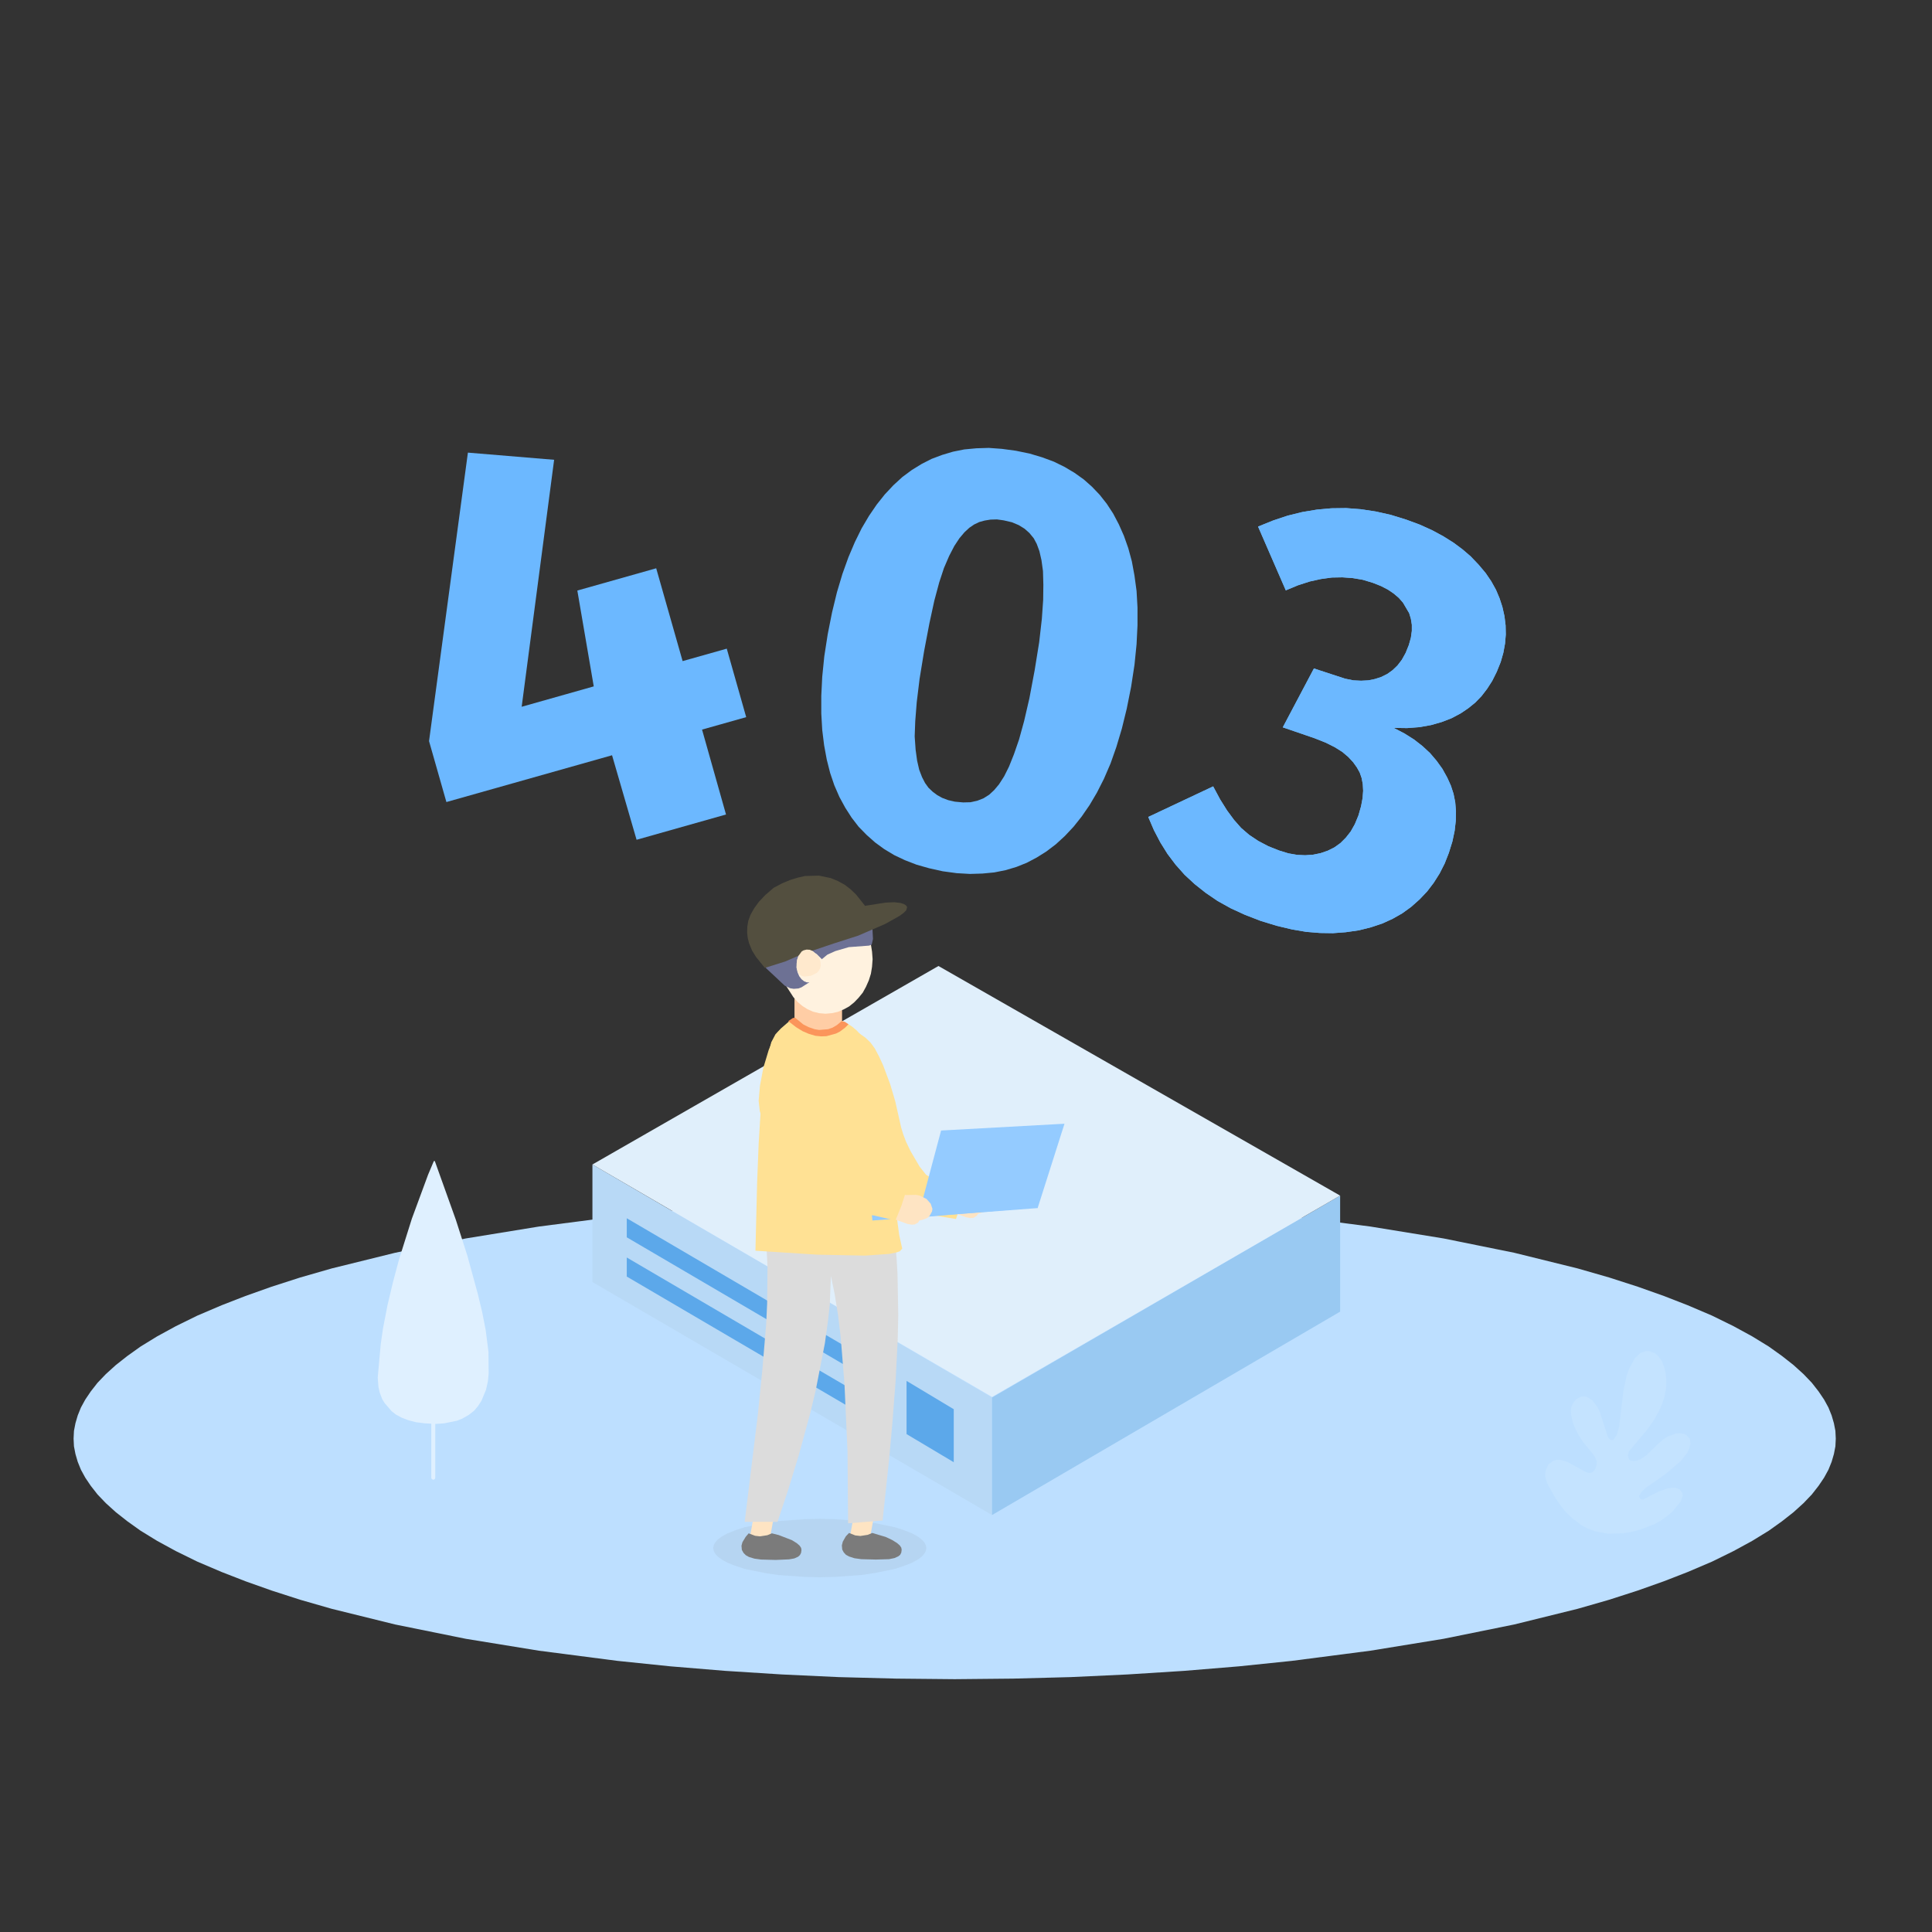 <?xml version="1.0" standalone="no"?><!DOCTYPE svg PUBLIC "-//W3C//DTD SVG 1.1//EN" "http://www.w3.org/Graphics/SVG/1.1/DTD/svg11.dtd"><svg height="1024" node-id="1" sillyvg="true" template-height="1024" template-width="1024" version="1.1" viewBox="0 0 1024 1024" width="1024" xmlns="http://www.w3.org/2000/svg" xmlns:xlink="http://www.w3.org/1999/xlink"><rect x="0" y="0" width="1024" height="1024" fill="#333333" stroke="none"/><defs node-id="95"><linearGradient gradientUnits="objectBoundingBox" id="paint0_linear_1515_111045" node-id="35" spreadMethod="pad" x1="506" x2="506" y1="635" y2="890"><stop offset="0" stop-color="#bddfff"></stop><stop offset="0.959" stop-color="#ffffff" stop-opacity="0"></stop></linearGradient><linearGradient gradientUnits="objectBoundingBox" id="paint1_linear_1515_111045" node-id="38" spreadMethod="pad" x1="229.66" x2="229.66" y1="754.678" y2="615.257"><stop offset="0" stop-color="#5fb2ff"></stop><stop offset="0.789" stop-color="#dff0ff"></stop></linearGradient><linearGradient gradientUnits="objectBoundingBox" id="paint2_linear_1515_111045" node-id="41" spreadMethod="pad" x1="229.661" x2="229.661" y1="630.738" y2="784.347"><stop offset="0" stop-color="#dff0ff"></stop><stop offset="0.818" stop-color="#a2d2ff"></stop></linearGradient><linearGradient gradientUnits="objectBoundingBox" id="paint3_linear_1515_111045" node-id="44" spreadMethod="pad" x1="883.842" x2="847.534" y1="720.042" y2="802.968"><stop offset="0.365" stop-color="#c4e3ff"></stop><stop offset="1" stop-color="#5fb2ff"></stop></linearGradient><linearGradient gradientUnits="objectBoundingBox" id="paint4_linear_1515_111045" node-id="47" spreadMethod="pad" x1="819.285" x2="808.084" y1="266.823" y2="371.111"><stop offset="0" stop-color="#6cb8ff"></stop><stop offset="1" stop-color="#a2d2ff"></stop></linearGradient><linearGradient gradientUnits="objectBoundingBox" id="paint5_linear_1515_111045" node-id="50" spreadMethod="pad" x1="819.285" x2="808.084" y1="266.823" y2="371.111"><stop offset="0" stop-color="#6cb8ff"></stop><stop offset="1" stop-color="#a2d2ff"></stop></linearGradient><linearGradient gradientUnits="objectBoundingBox" id="paint6_linear_1515_111045" node-id="53" spreadMethod="pad" x1="790.181" x2="795.784" y1="249.857" y2="354.595"><stop offset="0" stop-color="#6cb8ff"></stop><stop offset="1" stop-color="#a2d2ff"></stop></linearGradient><linearGradient gradientUnits="objectBoundingBox" id="paint7_linear_1515_111045" node-id="56" spreadMethod="pad" x1="691.99" x2="742.375" y1="81.792" y2="173.785"><stop offset="0" stop-color="#6cb8ff"></stop><stop offset="1" stop-color="#a2d2ff"></stop></linearGradient><linearGradient gradientUnits="objectBoundingBox" id="paint8_linear_1515_111045" node-id="59" spreadMethod="pad" x1="433.736" x2="433.736" y1="531.478" y2="553.445"><stop offset="0" stop-color="#ffcda5"></stop><stop offset="1" stop-color="#ffe8d1"></stop></linearGradient><linearGradient gradientUnits="objectBoundingBox" id="paint9_linear_1515_111045" node-id="62" spreadMethod="pad" x1="433.612" x2="462.939" y1="479.418" y2="534.038"><stop offset="0" stop-color="#fff2df"></stop><stop offset="1" stop-color="#fee0bc"></stop></linearGradient><linearGradient gradientUnits="objectBoundingBox" id="paint10_linear_1515_111045" node-id="65" spreadMethod="pad" x1="450.509" x2="407.206" y1="484.167" y2="521.182"><stop offset="0" stop-color="#777ca7"></stop><stop offset="1" stop-color="#636681"></stop></linearGradient><linearGradient gradientUnits="objectBoundingBox" id="paint11_linear_1515_111045" node-id="68" spreadMethod="pad" x1="432.104" x2="436.822" y1="509.597" y2="463.308"><stop offset="0.04" stop-color="#646464"></stop><stop offset="1" stop-color="#534f3f"></stop></linearGradient><linearGradient gradientUnits="objectBoundingBox" id="paint12_linear_1515_111045" node-id="71" spreadMethod="pad" x1="513.884" x2="507.952" y1="628.352" y2="643.828"><stop offset="0" stop-color="#fee4c3"></stop><stop offset="1" stop-color="#ffd1ac"></stop></linearGradient><linearGradient gradientUnits="objectBoundingBox" id="paint13_linear_1515_111045" node-id="74" spreadMethod="pad" x1="456.754" x2="508.192" y1="534.017" y2="641.78"><stop offset="0" stop-color="#ffe194"></stop><stop offset="1" stop-color="#ffbf84"></stop></linearGradient><linearGradient gradientUnits="objectBoundingBox" id="paint14_linear_1515_111045" node-id="77" spreadMethod="pad" x1="465.733" x2="402.245" y1="528.8" y2="659.35"><stop offset="0" stop-color="#ffe194"></stop><stop offset="1" stop-color="#ffbf84"></stop></linearGradient><linearGradient gradientUnits="objectBoundingBox" id="paint15_linear_1515_111045" node-id="80" spreadMethod="pad" x1="524.455" x2="505" y1="597.4" y2="645"><stop offset="0" stop-color="#94cbff"></stop><stop offset="1" stop-color="#dceeff"></stop></linearGradient><linearGradient gradientUnits="objectBoundingBox" id="paint16_linear_1515_111045" node-id="83" spreadMethod="pad" x1="54.792" x2="4.937" y1="-0.093" y2="0.669"><stop offset="0" stop-color="#dceeff"></stop><stop offset="1" stop-color="#94cbff"></stop></linearGradient><linearGradient gradientUnits="objectBoundingBox" id="paint17_linear_1515_111045" node-id="86" spreadMethod="pad" x1="482.74" x2="476.807" y1="631.875" y2="647.351"><stop offset="0" stop-color="#fee4c3"></stop><stop offset="1" stop-color="#ffd1ac"></stop></linearGradient><linearGradient gradientUnits="objectBoundingBox" id="paint18_linear_1515_111045" node-id="89" spreadMethod="pad" x1="467.388" x2="422.816" y1="536.19" y2="649.363"><stop offset="0" stop-color="#ffe194"></stop><stop offset="1" stop-color="#ffbf84"></stop></linearGradient><clipPath id="clip0_1515_111045" node-id="92"><path d="M 0.00 0.00 L 1024.00 0.00 L 1024.00 1024.00 L 0.00 1024.00 Z" fill="#000000" fill-rule="nonzero" node-id="212" stroke="none" target-height="1024" target-width="1024" target-x="0" target-y="0"></path></clipPath></defs><g clip-path="url(#clip0_1515_111045)" id="sillyvg_g_0" node-id="216"><path d="M 973.00 762.50 L 972.80 766.60 L 972.00 770.70 L 970.80 774.80 L 969.10 779.00 L 966.80 783.20 L 963.90 787.50 L 960.30 792.10 L 955.90 796.70 L 950.60 801.50 L 944.50 806.30 L 937.50 811.30 L 928.70 816.70 L 918.80 822.10 L 907.40 827.70 L 894.50 833.20 L 881.90 838.10 L 868.10 843.00 L 852.90 847.90 L 836.20 852.70 L 802.60 861.00 L 765.10 868.60 L 726.40 874.90 L 684.70 880.30 L 656.60 883.20 L 627.50 885.60 L 597.50 887.50 L 567.50 888.90 L 537.00 889.70 L 506.00 890.00 L 475.00 889.70 L 444.50 888.90 L 414.50 887.50 L 384.50 885.60 L 355.40 883.20 L 327.30 880.30 L 285.60 874.90 L 246.90 868.60 L 209.40 861.00 L 175.80 852.70 L 159.10 847.90 L 143.90 843.00 L 130.10 838.10 L 117.50 833.20 L 104.60 827.70 L 93.20 822.10 L 83.30 816.70 L 74.50 811.30 L 67.50 806.30 L 61.40 801.50 L 56.10 796.70 L 51.70 792.10 L 48.10 787.50 L 45.20 783.20 L 42.90 779.00 L 41.20 774.80 L 40.00 770.70 L 39.20 766.60 L 39.00 762.50 L 39.20 758.40 L 40.00 754.30 L 41.20 750.20 L 42.90 746.00 L 45.20 741.80 L 48.10 737.50 L 51.70 732.90 L 56.10 728.30 L 61.40 723.50 L 67.50 718.70 L 74.50 713.70 L 83.30 708.30 L 93.20 702.90 L 104.60 697.30 L 117.50 691.80 L 130.10 686.90 L 143.90 682.00 L 159.10 677.10 L 175.80 672.30 L 209.40 664.00 L 246.90 656.40 L 285.60 650.10 L 327.30 644.70 L 355.40 641.80 L 384.50 639.40 L 414.50 637.50 L 444.50 636.10 L 475.00 635.30 L 506.00 635.00 L 537.00 635.30 L 567.50 636.10 L 597.50 637.50 L 627.50 639.40 L 656.60 641.80 L 684.70 644.70 L 726.40 650.10 L 765.10 656.40 L 802.60 664.00 L 836.20 672.30 L 852.90 677.10 L 868.10 682.00 L 881.90 686.90 L 894.50 691.80 L 907.40 697.30 L 918.80 702.90 L 928.70 708.30 L 937.50 713.70 L 944.50 718.70 L 950.60 723.50 L 955.90 728.30 L 960.30 732.90 L 963.90 737.50 L 966.80 741.80 L 969.10 746.00 L 970.80 750.20 L 972.00 754.30 L 972.80 758.40 L 973.00 762.50 Z" fill="url(#paint0_linear_1515_111045)" fill-rule="nonzero" node-id="218" stroke="none" target-height="255" target-width="934" target-x="39" target-y="635"></path><path d="M 230.50 615.50 L 230.20 615.30 L 229.90 615.50 L 226.90 622.60 L 218.30 645.90 L 211.50 667.50 L 208.30 679.50 L 205.40 691.70 L 203.00 704.10 L 201.80 712.40 L 200.20 730.20 L 200.60 735.20 L 201.30 738.20 L 202.60 741.60 L 203.90 743.70 L 207.60 748.00 L 209.90 749.80 L 212.90 751.40 L 216.60 752.80 L 220.50 753.80 L 225.20 754.40 L 231.00 754.70 L 235.40 754.40 L 242.30 753.00 L 245.00 751.90 L 248.50 749.90 L 251.30 747.70 L 253.40 745.20 L 255.20 742.40 L 257.60 736.60 L 258.60 732.10 L 259.00 728.00 L 258.90 716.50 L 257.40 704.80 L 255.60 695.60 L 253.20 685.60 L 247.70 665.50 L 241.60 646.50 L 230.50 615.50 Z" fill="url(#paint1_linear_1515_111045)" fill-rule="nonzero" node-id="220" stroke="none" target-height="139.4" target-width="58.8" target-x="200.2" target-y="615.3"></path><path d="M 229.70 784.30 L 228.90 784.00 L 228.60 783.30 L 228.60 631.80 L 228.90 631.00 L 229.70 630.70 L 230.40 631.00 L 230.70 631.80 L 230.70 783.30 L 230.40 784.00 L 229.70 784.30 Z" fill="url(#paint2_linear_1515_111045)" fill-rule="nonzero" node-id="222" stroke="none" target-height="153.6" target-width="2.1" target-x="228.6" target-y="630.7"></path><path d="M 869.40 810.70 L 876.50 808.00 L 879.90 806.20 L 883.30 803.80 L 886.60 801.00 L 890.80 795.80 L 891.90 792.80 L 891.70 791.30 L 890.20 789.40 L 888.00 788.50 L 886.20 788.50 L 883.50 789.00 L 879.20 790.50 L 870.90 794.80 L 870.30 794.80 L 869.30 794.30 L 868.80 793.30 L 868.80 792.70 L 870.30 790.40 L 872.70 788.30 L 882.60 781.40 L 890.70 774.50 L 894.20 770.10 L 895.40 767.60 L 896.00 765.10 L 895.60 762.50 L 893.80 760.60 L 892.50 760.00 L 890.40 759.60 L 888.20 759.80 L 883.70 761.50 L 881.60 762.90 L 878.80 765.30 L 873.10 770.90 L 869.80 773.30 L 868.00 774.00 L 866.00 774.40 L 864.00 774.00 L 863.30 773.30 L 862.80 771.30 L 863.30 769.30 L 873.00 757.80 L 876.50 752.90 L 879.40 747.70 L 881.00 744.00 L 882.20 740.20 L 883.00 736.20 L 883.20 732.20 L 882.90 728.30 L 882.00 724.40 L 880.70 721.20 L 878.60 718.40 L 877.20 717.30 L 874.00 716.10 L 872.30 716.10 L 869.40 717.10 L 866.50 719.90 L 863.60 725.20 L 862.30 728.50 L 860.40 737.40 L 858.20 756.20 L 856.90 760.60 L 855.10 763.20 L 853.70 763.30 L 852.30 761.90 L 848.10 748.80 L 846.80 746.00 L 843.90 742.10 L 840.90 740.30 L 839.20 740.10 L 837.80 740.30 L 835.40 741.60 L 834.00 743.30 L 833.00 745.30 L 832.60 747.40 L 832.70 749.60 L 833.60 753.90 L 835.10 757.60 L 837.00 761.10 L 839.20 764.50 L 844.50 770.90 L 845.60 772.70 L 846.30 774.70 L 846.30 776.10 L 845.40 778.80 L 844.50 779.90 L 843.40 780.60 L 842.10 780.70 L 840.70 780.30 L 830.70 774.80 L 826.80 773.70 L 824.90 773.80 L 823.00 774.40 L 820.70 776.20 L 819.40 779.00 L 819.00 780.80 L 819.00 782.70 L 820.00 786.10 L 824.10 793.50 L 827.40 798.30 L 830.10 801.60 L 833.10 804.50 L 838.20 808.40 L 841.60 810.20 L 845.80 811.70 L 852.20 812.90 L 860.00 812.70 L 864.40 812.00 L 869.40 810.70 Z" fill="url(#paint3_linear_1515_111045)" fill-rule="nonzero" node-id="224" stroke="none" target-height="96.8" target-width="77" target-x="819" target-y="716.1"></path><path d="M 745.30 275.40 L 752.60 278.10 L 759.20 281.10 L 765.10 284.30 L 770.50 287.70 L 775.20 291.20 L 779.50 294.90 L 783.70 299.30 L 787.40 303.70 L 790.40 308.10 L 792.90 312.60 L 794.80 317.10 L 796.30 321.70 L 797.40 326.60 L 798.00 331.50 L 798.10 336.30 L 797.70 341.10 L 796.80 346.00 L 795.40 350.90 L 793.30 356.10 L 790.90 360.90 L 788.20 365.10 L 785.20 369.00 L 781.90 372.40 L 778.20 375.40 L 774.20 378.10 L 769.30 380.70 L 764.10 382.70 L 758.50 384.30 L 752.40 385.40 L 745.80 385.90 L 738.70 385.80 L 744.30 388.70 L 749.40 391.90 L 753.90 395.40 L 757.90 399.10 L 761.40 403.20 L 764.50 407.50 L 767.10 412.20 L 769.00 416.40 L 770.40 420.70 L 771.30 425.20 L 771.70 430.00 L 771.60 435.00 L 771.00 440.30 L 769.80 446.00 L 767.90 452.10 L 765.70 457.70 L 763.00 463.00 L 759.90 467.90 L 756.40 472.50 L 752.40 476.70 L 747.90 480.70 L 743.20 484.10 L 738.10 487.00 L 732.60 489.50 L 726.60 491.50 L 720.20 493.10 L 713.20 494.10 L 706.50 494.60 L 699.60 494.50 L 692.30 493.90 L 684.70 492.60 L 676.70 490.70 L 668.20 488.10 L 659.90 484.90 L 652.30 481.40 L 645.30 477.50 L 639.00 473.20 L 633.20 468.60 L 627.90 463.70 L 623.10 458.30 L 618.80 452.60 L 615.00 446.50 L 611.60 440.00 L 608.60 433.00 L 643.00 416.80 L 646.70 423.70 L 650.40 429.60 L 654.10 434.60 L 657.80 438.80 L 662.10 442.50 L 666.90 445.70 L 672.20 448.50 L 678.00 450.80 L 682.90 452.30 L 687.50 453.10 L 691.80 453.30 L 696.00 453.00 L 699.90 452.20 L 703.70 450.90 L 707.30 449.10 L 710.50 446.80 L 713.30 444.00 L 715.90 440.70 L 718.10 436.80 L 720.00 432.20 L 721.40 427.30 L 722.20 423.00 L 722.50 419.10 L 722.30 415.60 L 721.70 412.40 L 720.70 409.50 L 719.20 406.80 L 717.20 404.00 L 714.60 401.20 L 711.40 398.50 L 707.40 396.00 L 702.60 393.60 L 696.80 391.30 L 679.90 385.50 L 696.40 354.30 L 712.90 359.70 L 717.30 360.60 L 721.40 360.80 L 725.20 360.60 L 728.70 359.90 L 732.10 358.80 L 735.30 357.20 L 738.10 355.20 L 740.70 352.70 L 743.00 349.70 L 745.00 346.10 L 746.70 341.90 L 747.80 338.00 L 748.30 334.40 L 748.30 331.10 L 747.80 328.00 L 746.90 325.00 L 743.60 319.40 L 741.40 316.90 L 738.70 314.60 L 735.60 312.50 L 731.90 310.60 L 727.60 308.90 L 722.30 307.30 L 717.00 306.40 L 711.50 306.00 L 705.90 306.10 L 700.10 306.90 L 694.20 308.20 L 688.00 310.20 L 681.50 312.90 L 666.80 279.10 L 674.70 275.90 L 682.50 273.30 L 690.20 271.40 L 698.00 270.10 L 705.70 269.40 L 713.50 269.30 L 721.30 269.90 L 729.20 271.10 L 737.20 272.90 L 745.30 275.40 Z" fill="url(#paint4_linear_1515_111045)" fill-rule="nonzero" node-id="226" stroke="none" target-height="225.3" target-width="189.5" target-x="608.6" target-y="269.3"></path><path d="M 745.30 275.40 L 752.60 278.10 L 759.20 281.10 L 765.10 284.30 L 770.50 287.70 L 775.20 291.20 L 779.50 294.90 L 783.70 299.30 L 787.40 303.70 L 790.40 308.10 L 792.90 312.60 L 794.80 317.10 L 796.30 321.70 L 797.40 326.60 L 798.00 331.50 L 798.10 336.30 L 797.70 341.10 L 796.80 346.00 L 795.40 350.90 L 793.30 356.10 L 790.90 360.90 L 788.20 365.10 L 785.20 369.00 L 781.90 372.40 L 778.20 375.40 L 774.20 378.10 L 769.30 380.70 L 764.10 382.70 L 758.50 384.30 L 752.40 385.40 L 745.80 385.90 L 738.70 385.80 L 744.30 388.70 L 749.40 391.90 L 753.90 395.40 L 757.90 399.10 L 761.40 403.20 L 764.50 407.50 L 767.10 412.20 L 769.00 416.40 L 770.40 420.70 L 771.30 425.20 L 771.70 430.00 L 771.60 435.00 L 771.00 440.30 L 769.80 446.00 L 767.90 452.10 L 765.70 457.70 L 763.00 463.00 L 759.90 467.90 L 756.40 472.50 L 752.40 476.70 L 747.90 480.70 L 743.20 484.10 L 738.10 487.00 L 732.60 489.50 L 726.60 491.50 L 720.20 493.10 L 713.20 494.10 L 706.50 494.60 L 699.60 494.50 L 692.30 493.90 L 684.70 492.60 L 676.70 490.70 L 668.20 488.10 L 659.90 484.90 L 652.30 481.40 L 645.30 477.50 L 639.00 473.20 L 633.20 468.60 L 627.90 463.70 L 623.10 458.30 L 618.80 452.60 L 615.00 446.50 L 611.60 440.00 L 608.60 433.00 L 643.00 416.80 L 646.70 423.70 L 650.40 429.60 L 654.10 434.60 L 657.80 438.80 L 662.10 442.50 L 666.90 445.70 L 672.20 448.50 L 678.00 450.80 L 682.90 452.30 L 687.50 453.10 L 691.80 453.30 L 696.00 453.00 L 699.90 452.20 L 703.70 450.90 L 707.30 449.10 L 710.50 446.80 L 713.30 444.00 L 715.90 440.70 L 718.10 436.80 L 720.00 432.20 L 721.40 427.30 L 722.20 423.00 L 722.50 419.10 L 722.30 415.60 L 721.70 412.40 L 720.70 409.50 L 719.20 406.80 L 717.20 404.00 L 714.60 401.20 L 711.40 398.50 L 707.40 396.00 L 702.60 393.60 L 696.80 391.30 L 679.90 385.50 L 696.40 354.30 L 712.90 359.70 L 717.30 360.60 L 721.40 360.80 L 725.20 360.60 L 728.70 359.90 L 732.10 358.80 L 735.30 357.20 L 738.10 355.20 L 740.70 352.70 L 743.00 349.70 L 745.00 346.10 L 746.70 341.90 L 747.80 338.00 L 748.30 334.40 L 748.30 331.10 L 747.80 328.00 L 746.90 325.00 L 743.60 319.40 L 741.40 316.90 L 738.70 314.60 L 735.60 312.50 L 731.90 310.60 L 727.60 308.90 L 722.30 307.30 L 717.00 306.40 L 711.50 306.00 L 705.90 306.10 L 700.10 306.90 L 694.20 308.20 L 688.00 310.20 L 681.50 312.90 L 666.80 279.10 L 674.70 275.90 L 682.50 273.30 L 690.20 271.40 L 698.00 270.10 L 705.70 269.40 L 713.50 269.30 L 721.30 269.90 L 729.20 271.10 L 737.20 272.90 L 745.30 275.40 Z" fill="url(#paint5_linear_1515_111045)" fill-rule="nonzero" node-id="228" stroke="none" target-height="225.3" target-width="189.5" target-x="608.6" target-y="269.3"></path><path d="M 538.40 238.90 L 545.70 240.40 L 552.40 242.40 L 558.60 244.70 L 564.30 247.50 L 569.50 250.60 L 574.40 254.10 L 578.80 258.00 L 582.90 262.30 L 586.60 267.00 L 590.00 272.20 L 593.00 277.90 L 595.70 284.00 L 598.00 290.50 L 599.90 297.50 L 601.30 305.10 L 602.40 313.20 L 602.90 322.00 L 602.90 331.40 L 602.40 341.50 L 601.30 352.40 L 599.50 364.10 L 597.20 375.60 L 594.60 386.20 L 591.70 395.90 L 588.60 404.70 L 585.10 412.80 L 581.40 420.10 L 577.50 426.70 L 573.30 432.80 L 569.00 438.20 L 564.40 443.10 L 559.60 447.50 L 554.60 451.30 L 549.50 454.50 L 544.20 457.30 L 538.70 459.50 L 533.00 461.20 L 527.00 462.40 L 520.70 463.00 L 514.10 463.20 L 507.10 462.80 L 499.70 461.80 L 492.50 460.20 L 485.80 458.30 L 479.60 455.90 L 473.90 453.20 L 468.60 450.00 L 463.80 446.50 L 459.30 442.50 L 455.10 438.20 L 451.40 433.40 L 448.00 428.10 L 444.90 422.40 L 442.20 416.20 L 440.00 409.70 L 438.20 402.60 L 436.80 395.00 L 435.80 386.90 L 435.30 378.20 L 435.30 368.80 L 435.80 358.70 L 436.90 347.80 L 438.70 336.20 L 441.00 324.60 L 443.60 313.90 L 446.50 304.20 L 449.70 295.30 L 453.10 287.30 L 456.70 280.00 L 460.60 273.40 L 464.70 267.40 L 469.00 262.00 L 473.50 257.20 L 478.30 252.80 L 483.30 249.10 L 488.50 245.90 L 493.80 243.20 L 499.40 241.10 L 505.10 239.40 L 511.10 238.20 L 517.50 237.60 L 524.10 237.40 L 531.00 237.90 L 538.40 238.90 Z M 532.00 275.80 L 528.40 275.30 L 525.00 275.40 L 521.90 275.90 L 519.00 276.70 L 516.30 278.00 L 513.80 279.70 L 511.20 282.10 L 508.50 285.30 L 505.80 289.40 L 503.10 294.60 L 500.30 301.10 L 497.80 308.70 L 495.20 318.40 L 492.60 330.40 L 489.80 345.10 L 487.40 359.80 L 485.90 372.10 L 485.10 382.20 L 484.80 390.30 L 485.30 397.40 L 486.10 403.20 L 487.20 408.00 L 488.70 411.90 L 490.30 415.00 L 492.10 417.50 L 494.30 419.60 L 496.70 421.40 L 499.40 422.90 L 502.60 424.10 L 506.10 424.90 L 510.50 425.30 L 514.40 425.20 L 518.00 424.40 L 521.30 423.10 L 524.30 421.20 L 526.90 418.80 L 529.50 415.70 L 532.20 411.50 L 534.80 406.30 L 537.40 399.80 L 540.10 392.00 L 542.80 382.20 L 545.60 370.10 L 548.40 355.20 L 550.80 340.30 L 552.20 328.00 L 552.90 318.00 L 553.00 309.90 L 552.80 302.70 L 552.00 296.90 L 550.90 292.10 L 549.50 288.30 L 547.90 285.30 L 545.60 282.50 L 543.00 280.20 L 539.90 278.30 L 536.30 276.80 L 532.00 275.80 Z" fill="url(#paint6_linear_1515_111045)" fill-rule="nonzero" node-id="230" stroke="none" target-height="225.8" target-width="167.6" target-x="435.3" target-y="237.4"></path><path d="M 385.20 343.80 L 395.50 380.10 L 372.10 386.70 L 384.80 431.70 L 337.40 445.10 L 324.40 400.30 L 236.60 425.10 L 227.40 392.80 L 248.00 239.90 L 293.70 243.70 L 276.50 374.60 L 314.70 363.80 L 306.00 313.00 L 347.80 301.20 L 361.80 350.40 L 385.20 343.80 Z" fill="url(#paint7_linear_1515_111045)" fill-rule="nonzero" node-id="232" stroke="none" target-height="205.2" target-width="168.1" target-x="227.4" target-y="239.9"></path><path d="M 314.00 617.20 L 525.80 740.70 L 525.80 803.00 L 314.00 679.50 L 314.00 617.20 Z" fill="#b8d9f6" fill-rule="nonzero" node-id="234" stroke="none" target-height="185.8" target-width="211.8" target-x="314" target-y="617.2"></path><path d="M 332.20 645.70 L 468.00 725.30 L 468.00 735.40 L 332.20 655.80 L 332.20 645.70 Z M 332.20 666.50 L 468.00 746.10 L 468.00 756.20 L 332.20 676.60 L 332.20 666.50 Z M 480.50 731.90 L 505.50 746.90 L 505.50 775.00 L 480.50 760.10 L 480.50 731.90 Z" fill="#5ca8ea" fill-rule="nonzero" node-id="236" stroke="none" target-height="129.3" target-width="173.3" target-x="332.2" target-y="645.7"></path><path d="M 710.30 633.70 L 525.80 740.70 L 525.80 803.00 L 710.30 695.20 L 710.30 633.70 Z" fill="#99c9f2" fill-rule="nonzero" node-id="238" stroke="none" target-height="169.3" target-width="184.5" target-x="525.8" target-y="633.7"></path><path d="M 710.30 633.70 L 497.40 512.00 L 314.00 617.20 L 525.80 740.40 L 710.30 633.70 Z" fill="#e0effb" fill-rule="nonzero" node-id="240" stroke="none" target-height="228.4" target-width="396.3" target-x="314" target-y="512"></path><path d="M 491.00 820.50 L 490.70 822.00 L 490.00 823.40 L 488.70 824.90 L 486.60 826.50 L 483.60 828.20 L 479.60 829.80 L 474.50 831.50 L 463.30 833.80 L 456.50 834.80 L 442.40 835.80 L 434.50 836.00 L 426.60 835.80 L 412.50 834.80 L 405.70 833.80 L 394.50 831.50 L 389.40 829.80 L 385.40 828.20 L 382.40 826.50 L 380.30 824.90 L 379.00 823.40 L 378.30 822.00 L 378.00 820.50 L 378.30 819.00 L 379.00 817.60 L 380.30 816.10 L 382.40 814.50 L 385.40 812.80 L 389.40 811.20 L 394.50 809.50 L 405.70 807.20 L 412.50 806.20 L 426.60 805.20 L 434.50 805.00 L 442.40 805.20 L 456.50 806.20 L 463.30 807.20 L 474.50 809.50 L 479.60 811.20 L 483.60 812.80 L 486.60 814.50 L 488.70 816.10 L 490.00 817.60 L 490.70 819.00 L 491.00 820.50 Z" fill="#7d7d7d" fill-opacity="0.1" fill-rule="nonzero" node-id="242" stroke="none" target-height="31" target-width="113" target-x="378" target-y="805"></path><path d="M 446.30 528.20 L 421.10 528.20 L 421.10 553.40 L 446.30 553.40 L 446.30 528.20 Z" fill="url(#paint8_linear_1515_111045)" fill-rule="nonzero" node-id="244" stroke="none" target-height="25.2" target-width="25.2" target-x="421.1" target-y="528.2"></path><path d="M 437.50 537.30 L 440.90 537.00 L 444.10 536.30 L 447.20 535.00 L 450.10 533.40 L 452.70 531.30 L 455.10 528.80 L 457.30 526.10 L 459.00 523.00 L 460.50 519.60 L 461.60 516.10 L 462.20 512.40 L 462.50 508.40 L 462.20 504.40 L 461.60 500.60 L 460.50 497.10 L 459.00 493.70 L 457.30 490.70 L 455.10 487.90 L 452.70 485.40 L 450.10 483.40 L 447.20 481.70 L 444.10 480.40 L 440.90 479.70 L 437.50 479.40 L 434.00 479.70 L 430.80 480.50 L 427.70 481.70 L 424.80 483.40 L 422.20 485.40 L 419.80 487.90 L 417.70 490.70 L 415.90 493.70 L 414.40 497.10 L 413.30 500.60 L 412.70 504.40 L 412.40 508.40 L 413.10 512.10 L 415.20 519.30 L 416.70 522.60 L 420.50 528.50 L 422.80 531.10 L 425.30 533.20 L 428.00 534.90 L 430.90 536.20 L 434.10 537.00 L 437.50 537.30 Z" fill="url(#paint9_linear_1515_111045)" fill-rule="nonzero" node-id="246" stroke="none" target-height="57.9" target-width="50.1" target-x="412.4" target-y="479.4"></path><path d="M 438.50 506.00 L 435.60 508.40 L 432.90 505.70 L 430.10 503.90 L 428.50 503.50 L 426.80 503.70 L 424.50 505.10 L 423.20 506.60 L 422.50 508.90 L 422.20 512.70 L 422.70 515.30 L 423.60 517.40 L 424.80 519.00 L 426.20 520.10 L 427.70 520.70 L 429.00 520.60 L 424.80 523.30 L 423.20 523.90 L 420.70 524.10 L 418.80 523.80 L 415.90 522.40 L 406.30 513.40 L 403.50 510.30 L 400.90 506.70 L 398.30 501.30 L 397.50 498.30 L 397.10 495.20 L 397.30 491.90 L 398.10 488.30 L 399.50 484.90 L 401.60 481.10 L 404.80 476.90 L 408.60 473.90 L 415.60 470.00 L 421.80 467.80 L 425.40 467.10 L 429.10 466.70 L 433.10 466.90 L 437.50 467.60 L 440.70 468.40 L 447.50 471.40 L 451.30 473.60 L 453.90 476.00 L 456.20 478.50 L 459.30 482.80 L 461.70 488.70 L 462.40 492.00 L 462.70 497.70 L 462.00 500.70 L 460.60 501.20 L 449.90 502.00 L 442.70 504.10 L 438.50 506.00 Z" fill="url(#paint10_linear_1515_111045)" fill-rule="evenodd" node-id="248" stroke="none" target-height="57.4" target-width="65.6" target-x="397.1" target-y="466.7"></path><path d="M 441.80 500.10 L 425.20 505.70 L 416.20 509.60 L 405.40 513.00 L 400.70 507.20 L 398.60 503.80 L 397.00 499.90 L 396.30 497.10 L 396.00 494.20 L 396.10 491.10 L 396.60 488.10 L 397.80 484.80 L 399.80 481.30 L 402.20 478.00 L 405.50 474.50 L 410.00 470.60 L 414.70 468.10 L 419.10 466.30 L 423.10 465.10 L 426.70 464.30 L 434.10 464.10 L 440.30 465.40 L 444.20 467.00 L 447.80 469.00 L 450.90 471.40 L 453.80 474.20 L 458.50 480.10 L 469.40 478.40 L 474.00 478.20 L 477.30 478.60 L 479.20 479.20 L 480.30 480.00 L 480.80 480.80 L 480.30 482.50 L 479.00 483.80 L 476.70 485.50 L 469.20 489.70 L 454.90 495.90 L 441.80 500.10 Z" fill="url(#paint11_linear_1515_111045)" fill-rule="evenodd" node-id="250" stroke="none" target-height="48.9" target-width="84.8" target-x="396" target-y="464.1"></path><path d="M 422.80 515.00 L 422.20 513.10 L 422.20 510.80 L 422.50 508.60 L 423.30 506.50 L 424.90 504.30 L 425.90 503.70 L 427.50 503.30 L 429.20 503.40 L 430.80 504.10 L 433.40 506.50 L 434.40 508.20 L 434.90 510.00 L 435.00 511.70 L 434.70 513.20 L 434.00 514.50 L 433.00 515.60 L 429.80 517.20 L 426.40 517.60 L 425.00 517.30 L 423.80 516.50 L 422.80 515.00 Z" fill="#ffe9cd" fill-rule="nonzero" node-id="252" stroke="none" target-height="14.3" target-width="12.8" target-x="422.2" target-y="503.3"></path><path d="M 399.90 801.20 L 410.30 803.00 L 407.80 816.90 L 397.40 815.10 Z" fill="#fee4c3" fill-rule="nonzero" group-id="1" node-id="256" stroke="none" target-height="15.7" target-width="12.9" target-x="397.4" target-y="801.2"></path><path d="M 424.80 821.50 L 424.60 823.00 L 424.00 824.20 L 423.00 825.10 L 421.00 826.00 L 418.20 826.50 L 411.20 826.80 L 403.40 826.60 L 399.80 826.10 L 396.90 825.20 L 395.30 824.30 L 394.10 823.10 L 393.20 821.50 L 393.00 819.30 L 393.50 817.40 L 395.20 814.60 L 396.80 812.70 L 400.20 814.00 L 402.80 814.30 L 406.70 813.70 L 409.10 812.70 L 412.70 813.60 L 419.70 816.30 L 422.30 817.90 L 423.80 819.20 L 424.60 820.40 L 424.80 821.50 Z" fill="#7b7b7b" fill-rule="nonzero" node-id="259" stroke="none" target-height="14.1" target-width="31.8" target-x="393" target-y="812.7"></path><path d="M 452.90 801.10 L 463.30 803.00 L 460.80 816.90 L 450.40 815.00 Z" fill="#fee4c3" fill-rule="nonzero" group-id="2" node-id="263" stroke="none" target-height="15.8" target-width="12.9" target-x="450.4" target-y="801.1"></path><path d="M 477.90 821.40 L 477.70 822.90 L 477.10 824.10 L 476.10 824.90 L 474.10 825.80 L 471.20 826.40 L 464.20 826.60 L 456.50 826.40 L 452.90 825.90 L 450.10 825.00 L 448.40 824.10 L 447.20 822.80 L 446.40 821.30 L 446.20 819.10 L 446.70 817.10 L 448.30 814.30 L 450.00 812.50 L 453.30 813.80 L 456.00 814.10 L 459.90 813.50 L 462.30 812.50 L 469.40 814.60 L 472.80 816.20 L 475.40 817.80 L 476.90 819.10 L 477.70 820.30 L 477.90 821.40 Z" fill="#7b7b7b" fill-rule="nonzero" node-id="266" stroke="none" target-height="14.1" target-width="31.7" target-x="446.2" target-y="812.5"></path><path d="M 421.40 646.10 L 413.40 646.30 L 405.60 647.00 L 406.80 671.50 L 406.60 690.90 L 406.10 701.60 L 404.10 725.60 L 401.70 749.50 L 394.70 806.60 L 412.10 806.60 L 417.70 789.80 L 423.30 771.50 L 429.40 749.20 L 432.30 737.10 L 437.20 712.00 L 438.90 699.70 L 439.80 691.50 L 440.40 676.30 L 442.40 685.90 L 444.20 697.20 L 445.60 708.80 L 447.60 733.70 L 449.20 769.40 L 449.50 807.40 L 467.80 805.90 L 471.20 774.00 L 473.00 753.90 L 474.70 732.00 L 475.80 710.00 L 476.10 697.20 L 475.70 675.30 L 475.20 666.80 L 473.60 649.50 L 464.60 648.80 L 455.60 648.80 L 446.50 649.30 L 439.90 647.70 L 432.50 646.60 L 421.40 646.10 Z" fill="#dcdcdc" fill-rule="nonzero" node-id="268" stroke="none" target-height="161.3" target-width="81.4" target-x="394.7" target-y="646.1"></path><path d="M 518.40 643.40 L 517.70 644.40 L 515.90 645.50 L 514.30 645.60 L 512.10 645.20 L 503.90 642.20 L 498.80 639.10 L 497.20 637.50 L 496.60 636.20 L 496.40 634.90 L 496.60 633.50 L 498.40 631.10 L 499.90 630.20 L 502.30 629.30 L 505.30 628.90 L 508.30 629.10 L 511.30 629.90 L 516.60 629.80 L 518.70 630.20 L 522.20 632.00 L 524.50 634.50 L 525.30 637.20 L 525.20 638.60 L 524.70 639.90 L 523.80 641.10 L 522.50 642.00 L 518.40 643.40 Z" fill="url(#paint12_linear_1515_111045)" fill-rule="nonzero" node-id="270" stroke="none" target-height="16.7" target-width="28.9" target-x="496.4" target-y="628.9"></path><path d="M 446.30 542.70 L 453.00 546.00 L 458.70 550.00 L 461.40 552.60 L 463.60 555.60 L 465.90 559.90 L 468.10 564.70 L 471.80 574.60 L 474.50 583.70 L 477.60 597.50 L 478.70 601.10 L 480.20 605.10 L 482.60 610.10 L 487.40 618.30 L 490.80 622.60 L 495.40 625.50 L 500.70 628.40 L 511.30 632.30 L 506.70 646.10 L 490.80 643.50 L 480.00 640.50 L 474.90 638.50 L 472.60 637.30 L 468.70 634.20 L 466.30 631.50 L 462.90 626.30 L 461.30 622.60 L 446.30 542.70 Z" fill="url(#paint13_linear_1515_111045)" fill-rule="evenodd" node-id="272" stroke="none" target-height="103.4" target-width="65" target-x="446.3" target-y="542.7"></path><path d="M 446.30 541.10 L 443.70 543.70 L 441.20 545.40 L 438.90 546.40 L 436.40 546.90 L 434.00 546.90 L 431.80 546.50 L 428.60 545.20 L 425.80 543.50 L 421.60 539.40 L 421.20 539.50 L 418.40 541.20 L 413.90 545.10 L 411.00 548.20 L 408.80 552.40 L 406.40 561.80 L 405.20 569.40 L 403.30 586.70 L 402.10 606.30 L 401.30 626.60 L 400.40 662.90 L 433.20 665.00 L 458.50 665.50 L 471.30 664.60 L 475.20 663.80 L 476.90 663.20 L 478.20 661.80 L 476.60 654.60 L 475.10 643.50 L 473.70 629.60 L 469.30 576.40 L 468.00 570.60 L 464.90 562.50 L 462.80 558.20 L 460.30 553.80 L 457.40 549.80 L 454.10 546.20 L 451.60 544.10 L 449.00 542.40 L 446.30 541.10 Z" fill="url(#paint14_linear_1515_111045)" fill-rule="nonzero" node-id="274" stroke="none" target-height="126.1" target-width="77.8" target-x="400.4" target-y="539.4"></path><path d="M 449.70 542.90 L 447.80 541.60 L 446.10 541.20 L 443.60 543.30 L 441.20 544.70 L 438.90 545.50 L 434.10 545.90 L 431.80 545.50 L 428.60 544.40 L 425.80 543.00 L 421.40 539.40 L 420.20 539.60 L 417.80 541.20 L 421.90 544.40 L 425.50 546.60 L 428.80 548.00 L 432.20 549.00 L 435.30 549.30 L 438.00 549.20 L 443.10 547.80 L 445.10 546.80 L 447.80 544.80 L 449.70 542.90 Z" fill="#fb955b" fill-rule="nonzero" node-id="276" stroke="none" target-height="9.9" target-width="31.9" target-x="417.8" target-y="539.4"></path><path d="M 564.20 595.60 L 498.80 599.20 L 486.50 645.30 L 550.10 639.90 L 564.20 595.60 Z" fill="url(#paint15_linear_1515_111045)" fill-rule="nonzero" node-id="278" stroke="none" target-height="49.7" target-width="77.7" target-x="486.5" target-y="595.6"></path><path d="M 462.10 644.10 L 549.80 637.50 L 550.10 640.30 L 462.40 646.90 L 462.10 644.10 Z" fill="url(#paint16_linear_1515_111045)" fill-rule="nonzero" group-id="3" node-id="282" stroke="none" target-height="9.4" target-width="88" target-x="462.1" target-y="637.5"></path><path d="M 487.30 646.90 L 486.60 648.00 L 484.80 649.00 L 483.10 649.10 L 480.90 648.70 L 472.70 645.70 L 467.70 642.70 L 466.10 641.00 L 465.40 639.70 L 465.20 638.40 L 465.50 637.00 L 467.30 634.60 L 468.70 633.70 L 471.20 632.80 L 474.10 632.40 L 477.10 632.60 L 480.20 633.40 L 485.50 633.30 L 487.50 633.70 L 491.10 635.50 L 493.30 638.00 L 494.20 640.70 L 494.00 642.10 L 492.60 644.60 L 491.40 645.60 L 489.60 646.30 L 487.30 646.90 Z" fill="url(#paint17_linear_1515_111045)" fill-rule="nonzero" node-id="285" stroke="none" target-height="16.7" target-width="29" target-x="465.2" target-y="632.4"></path><path d="M 402.10 583.50 L 402.80 575.40 L 404.60 565.90 L 407.40 556.60 L 409.10 552.40 L 410.90 549.00 L 412.30 547.00 L 414.90 544.80 L 417.50 545.30 L 422.20 547.40 L 426.80 551.40 L 429.10 554.30 L 433.00 561.10 L 435.70 568.60 L 437.00 574.50 L 438.40 586.50 L 440.20 595.50 L 442.60 601.40 L 451.60 615.90 L 454.10 618.50 L 457.00 621.00 L 463.90 625.60 L 471.20 629.50 L 479.80 632.80 L 477.80 639.00 L 474.60 646.90 L 459.30 643.30 L 451.70 640.80 L 440.80 636.20 L 434.20 632.80 L 430.50 630.50 L 426.90 627.80 L 420.30 621.50 L 414.60 614.40 L 410.90 608.80 L 407.90 603.10 L 405.30 597.50 L 402.70 588.90 L 402.10 583.50 Z" fill="url(#paint18_linear_1515_111045)" fill-rule="nonzero" node-id="287" stroke="none" target-height="102.1" target-width="77.7" target-x="402.1" target-y="544.8"></path></g></svg>